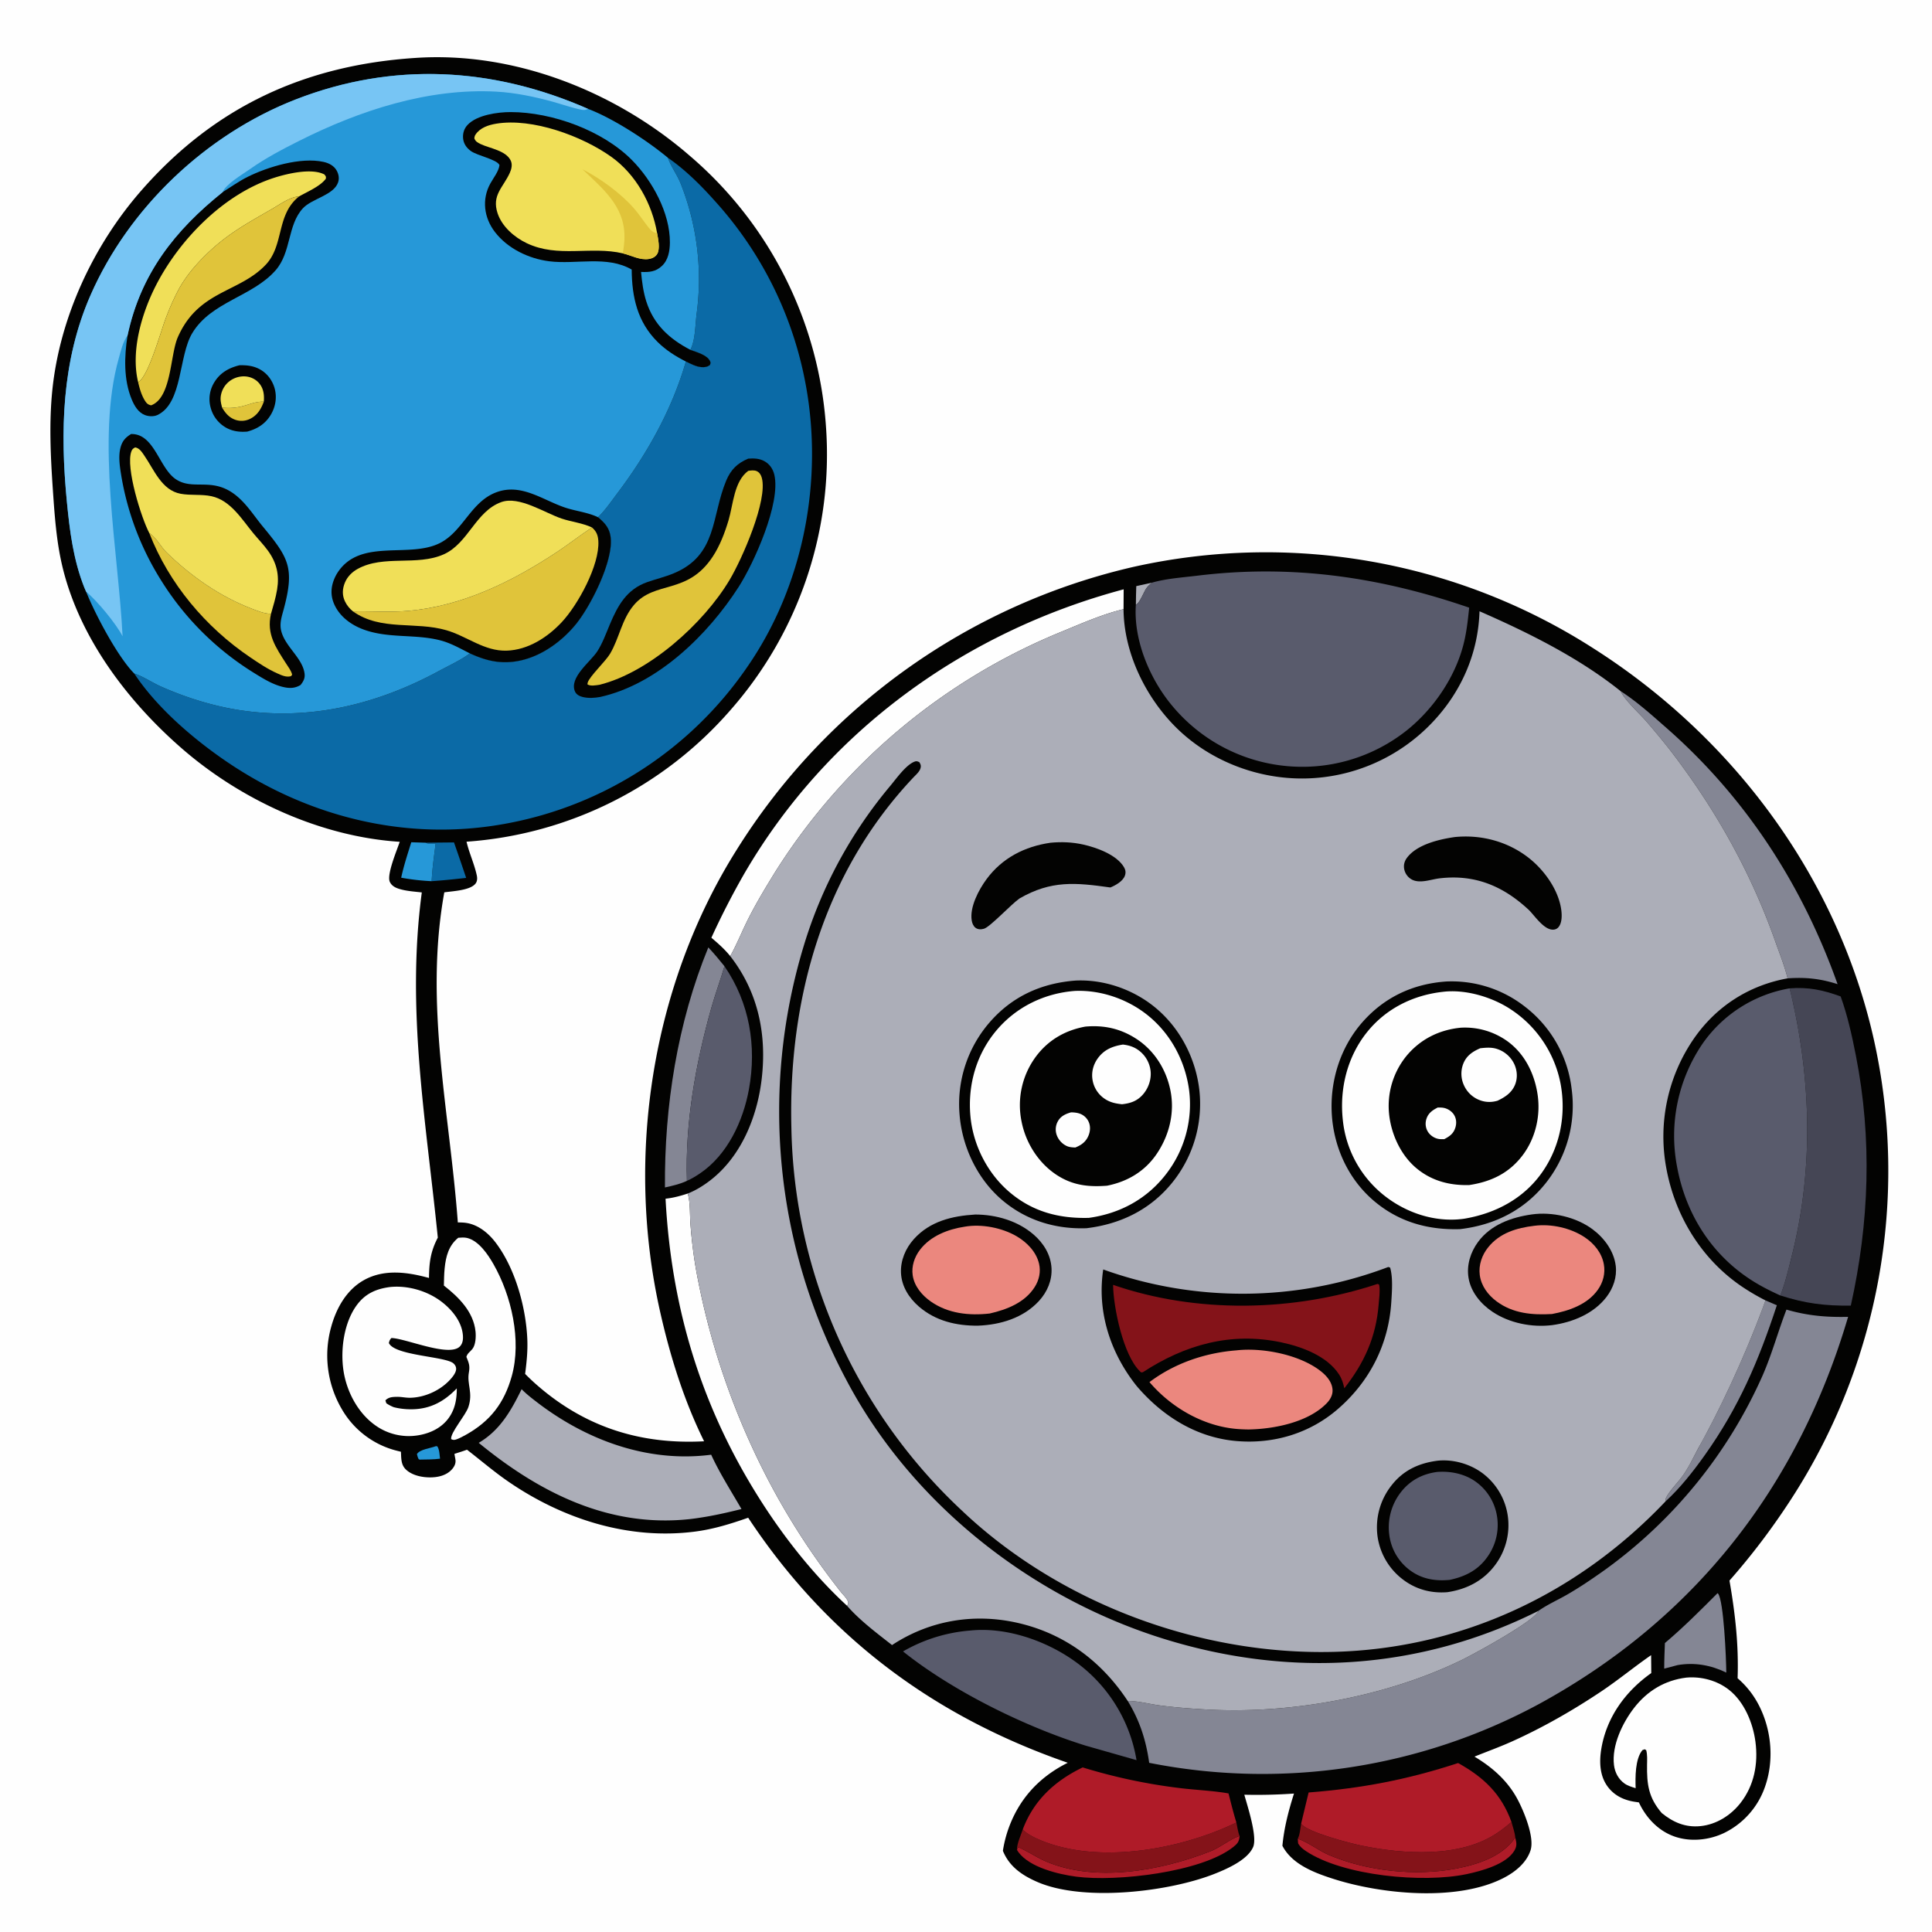 <svg version="1.1" xmlns="http://www.w3.org/2000/svg" style="display: block;" viewBox="0 0 2048 2048" width="1024" height="1024">
<path transform="translate(0,0)" fill="rgb(254,254,254)" d="M 0 0 L 2048 0 L 2048 2048 L 0 2048 L 0 0 z"/>
<path transform="translate(0,0)" fill="rgb(3,3,2)" d="M 440.155 61.421 C 544.918 54.23 652.2 96.826 730.705 164.728 A 414.644 414.644 0 0 1 875.558 452.09 A 410.139 410.139 0 0 1 774.553 752.441 A 408.727 408.727 0 0 1 494.538 892.239 C 497.378 904.378 502.897 916.052 505.434 928.016 C 506.06 930.967 505.993 934.237 504.026 936.706 C 498.267 943.939 479.704 944.625 470.974 945.916 C 449.502 1064.56 476.676 1178.5 485.313 1295.8 C 487.705 1295.84 490.117 1295.87 492.498 1296.12 C 505.777 1297.46 517.073 1306.4 524.973 1316.64 C 546.079 1343.99 557.689 1386.1 558.993 1420.23 C 559.46 1432.45 558.224 1444.32 556.658 1456.4 A 265.286 265.286 0 0 0 565.539 1464.96 C 617.324 1511.82 677.224 1531.53 746.372 1527.82 C 725.06 1484.7 710.528 1438.09 699.931 1391.26 C 662.6 1226.26 690.766 1043.56 781.376 900.081 A 674.242 674.242 0 0 1 1201.21 600.993 A 643.161 643.161 0 0 1 1688.29 686.781 C 1836.87 781.035 1947.96 929.806 1986.51 1102.61 A 639.693 639.693 0 0 1 1898.42 1589.56 C 1878.67 1619.94 1857.29 1648.28 1833.32 1675.47 C 1839.36 1710.49 1843.18 1743.4 1841.93 1779 C 1851.82 1787.58 1859.46 1797.45 1865.27 1809.21 C 1878.05 1835.12 1880.62 1866.59 1871.01 1893.94 A 85.41 85.41 0 0 1 1827.46 1943.11 C 1811.28 1950.77 1791.44 1952.72 1774.45 1946.57 C 1757.56 1940.47 1744.77 1926.7 1737.29 1910.63 L 1733.13 1910.02 C 1721.21 1908.22 1710.84 1903.28 1703.7 1893.19 C 1695.61 1881.73 1695.24 1867.04 1697.48 1853.7 C 1703.1 1820.23 1723.11 1792.82 1750.41 1773.53 L 1750.25 1754.53 C 1732.3 1766.94 1715.43 1780.91 1697.29 1793.04 C 1667.51 1812.96 1635.41 1831.34 1602.72 1846.04 C 1589.71 1851.89 1576.24 1856.74 1563.01 1862.09 C 1581.7 1873.26 1597.71 1887.25 1608.22 1906.55 C 1615.07 1919.12 1626.96 1947.48 1622.44 1961.41 C 1618.09 1974.84 1606.02 1984.47 1593.88 1990.72 C 1544.71 2015.99 1464.48 2008.05 1413.33 1991.66 C 1393.35 1985.26 1369.58 1976.32 1359.41 1956.61 C 1361.15 1937.61 1365.94 1919.37 1371.69 1901.24 A 562.16 562.16 0 0 1 1319.03 1902.48 C 1322.35 1914.59 1333.16 1947.1 1328.33 1958.04 C 1322.38 1971.49 1301.49 1980.71 1288.63 1985.89 C 1240.09 2005.45 1149.04 2016.23 1099.93 1995.09 C 1083.72 1988.11 1069.94 1978.8 1063.11 1961.95 A 127.373 127.373 0 0 1 1068.2 1940.82 C 1079.24 1907.96 1100.95 1883.98 1131.87 1868.61 C 989.598 1819.39 876.307 1734.85 793.107 1608.85 C 774.409 1615.39 756.322 1621.03 736.557 1623.57 C 666.605 1632.56 597.126 1610.39 539.523 1571.01 C 524.069 1560.45 509.831 1548.17 495.017 1536.75 C 490.671 1538.4 486.127 1539.71 481.709 1541.18 L 481.87 1542.05 C 481.955 1542.54 482.029 1543.03 482.117 1543.51 C 482.37 1544.9 482.672 1546.28 482.829 1547.69 C 483.241 1551.37 481.678 1554.54 479.313 1557.29 C 474.111 1563.33 466.162 1565.65 458.426 1566.03 C 449.09 1566.49 437.452 1564.48 430.389 1557.85 C 424.9 1552.71 425.398 1545.87 425.004 1538.91 A 256.267 256.267 0 0 1 420.784 1537.86 A 93.658 93.658 0 0 1 362.347 1493.75 A 112.393 112.393 0 0 1 351.054 1406.61 C 356.479 1386.78 367.249 1367.4 385.664 1357.05 C 407.187 1344.95 432.054 1348.43 454.73 1354.7 C 454.936 1338.31 456.383 1326.7 464.098 1311.94 C 451.673 1188.13 430.43 1070.99 447.13 946.009 C 439.407 945.11 430.998 944.625 423.523 942.377 C 419.171 941.068 415.264 939.124 413.245 934.855 C 409.637 927.224 421.019 900.716 423.716 892.348 C 340.085 886.984 255.593 848.087 192.7 793.344 C 134.787 742.935 83.708 675.37 65.912 599.603 C 59.669 573.019 57.834 545.526 55.976 518.363 C 53.619 483.897 51.951 448.527 55.419 414.088 C 63.191 336.904 98.841 260.212 149.766 202.015 C 227.589 113.079 323.224 69.081 440.155 61.421 z"/>
<path transform="translate(0,0)" fill="rgb(172,174,184)" d="M 1220.99 617.669 C 1218.94 619.512 1216.73 621.411 1215.14 623.683 C 1212.49 627.457 1207.96 639.909 1204.08 640.899 C 1204.07 634.38 1204.34 627.833 1204.49 621.314 L 1220.99 617.669 z"/>
<path transform="translate(0,0)" fill="rgb(38,152,216)" d="M 462.044 1533 L 463.539 1533.15 C 465.881 1536.43 465.914 1542.3 466.458 1546.27 C 459.385 1547.21 452.061 1547.09 444.927 1547.25 L 443.81 1546.8 C 442.854 1544.94 442.454 1543.44 441.955 1541.42 C 444.821 1536.4 456.302 1535.25 462.044 1533 z"/>
<path transform="translate(0,0)" fill="rgb(11,106,166)" d="M 451.251 893.3 L 481.249 892.998 A 2809.39 2809.39 0 0 1 494.151 930.611 C 481.967 931.964 469.819 933.258 457.586 934.085 C 458.176 920.781 460.105 907.563 461.757 894.359 C 458.503 894.378 454.08 894.955 451.251 893.3 z"/>
<path transform="translate(0,0)" fill="rgb(38,152,216)" d="M 435.972 892.831 L 451.251 893.3 C 454.08 894.955 458.503 894.378 461.757 894.359 C 460.105 907.563 458.176 920.781 457.586 934.085 A 240.943 240.943 0 0 1 425.274 930.394 C 428.013 917.649 432.104 905.267 435.972 892.831 z"/>
<path transform="translate(0,0)" fill="rgb(175,27,40)" d="M 1078.02 1960.95 L 1079.2 1958.29 C 1081.33 1958.03 1100.22 1969.32 1104.67 1971.4 C 1158.35 1996.55 1229.86 1983.35 1283.17 1962.42 C 1293.32 1958.44 1304.65 1949.23 1312.93 1946.61 C 1313.3 1946.49 1313.69 1946.43 1314.07 1946.35 C 1313.44 1952.24 1312.03 1954.15 1307.3 1957.91 C 1273.64 1984.75 1183.19 1994.94 1140.86 1989.34 C 1122.05 1986.85 1091.53 1979.63 1079.56 1963.33 C 1078.88 1962.41 1078.66 1962 1078.02 1960.95 z"/>
<path transform="translate(0,0)" fill="rgb(175,27,40)" d="M 1606.24 1947.88 C 1607.68 1953.47 1608.26 1956.88 1605.17 1961.98 C 1596.42 1976.41 1570.22 1983.36 1554.77 1986.63 C 1508.54 1996.41 1423.78 1988.57 1384.39 1962.27 C 1380.98 1960 1378.01 1957.61 1376.04 1953.98 L 1375.68 1949.17 C 1386.92 1952.83 1397.35 1961.51 1408.51 1966.28 C 1448.87 1983.51 1500.59 1989.03 1543.48 1980.81 C 1566.41 1976.42 1592.66 1968.08 1606.24 1947.88 z"/>
<path transform="translate(0,0)" fill="rgb(132,134,148)" d="M 1871.53 1378.5 L 1883.53 1383.65 C 1864.13 1442.76 1843.22 1491.79 1806.93 1542.81 C 1794.79 1559.88 1780.89 1577.56 1765.39 1591.67 C 1765.46 1589.95 1765.57 1588.72 1766.42 1587.14 C 1770.71 1579.16 1778.95 1571.29 1784.24 1563.72 C 1790.88 1554.24 1796.04 1542.76 1801.69 1532.6 C 1827.25 1486.62 1853.64 1427.97 1871.53 1378.5 z"/>
<path transform="translate(0,0)" fill="rgb(132,134,148)" d="M 1820.7 1688.8 C 1820.9 1689 1821.12 1689.17 1821.3 1689.39 C 1827.21 1696.93 1829.9 1758.71 1829.93 1773 C 1813.6 1765.05 1796.23 1761.98 1778.35 1765.07 L 1764.14 1768.83 C 1764.11 1759.78 1764.55 1750.72 1764.87 1741.68 C 1784.47 1725.15 1802.61 1706.94 1820.7 1688.8 z"/>
<path transform="translate(0,0)" fill="rgb(132,19,25)" d="M 1310.62 1931.93 C 1311.64 1936.52 1312.25 1942.06 1314.07 1946.35 C 1313.69 1946.43 1313.3 1946.49 1312.93 1946.61 C 1304.65 1949.23 1293.32 1958.44 1283.17 1962.42 C 1229.86 1983.35 1158.35 1996.55 1104.67 1971.4 C 1100.22 1969.32 1081.33 1958.03 1079.2 1958.29 L 1078.02 1960.95 C 1077.82 1954.65 1082.18 1945.34 1084.2 1939.21 C 1089.63 1945.71 1103.98 1951.33 1112.01 1954.08 C 1172.98 1974.97 1254.25 1959.17 1310.62 1931.93 z"/>
<path transform="translate(0,0)" fill="rgb(132,19,25)" d="M 1375.68 1949.17 C 1377.93 1945.23 1378.4 1937.76 1379.24 1933.14 C 1385.19 1942.18 1432 1954.11 1442.59 1956.29 C 1487.44 1965.55 1546.73 1969.68 1586.39 1943.49 C 1591.98 1939.8 1597.13 1935.69 1602.23 1931.36 C 1603.63 1936.59 1605.82 1942.53 1606.24 1947.88 C 1592.66 1968.08 1566.41 1976.42 1543.48 1980.81 C 1500.59 1989.03 1448.87 1983.51 1408.51 1966.28 C 1397.35 1961.51 1386.92 1952.83 1375.68 1949.17 z"/>
<path transform="translate(0,0)" fill="rgb(132,134,148)" d="M 750.853 1004.29 C 756.874 1010.72 762.458 1017.37 767.962 1024.24 C 763.662 1039.08 758.227 1053.53 754.039 1068.42 C 737.462 1127.38 726.133 1190.28 728.182 1251.74 C 720.758 1255.21 712.831 1257.02 704.866 1258.75 C 704.239 1172.47 718.04 1084.41 750.853 1004.29 z"/>
<path transform="translate(0,0)" fill="rgb(254,254,254)" d="M 485.781 1312.08 C 488.81 1311.83 492.313 1311.57 495.282 1312.31 C 507.487 1315.36 517.108 1329.58 523.023 1339.92 C 542.175 1373.42 553.07 1420.8 542.5 1458.71 C 534.51 1487.37 519.612 1506.57 493.846 1520.95 C 490.761 1522.65 487.309 1524.55 483.985 1525.74 C 481.727 1526.55 480.335 1526.64 478.202 1525.52 C 477.407 1518.54 493.503 1500.48 496.517 1491.51 C 501.635 1476.27 494.767 1467.38 497.037 1454.88 C 498.334 1447.74 497.044 1444.87 494.386 1438.33 C 495.519 1434.38 498.347 1433.04 500.791 1429.93 C 504.278 1425.48 504.632 1416.93 504.089 1411.54 C 501.967 1390.51 486.252 1375.03 470.532 1362.75 C 470.682 1356.67 470.737 1350.49 471.345 1344.44 C 472.61 1331.86 475.568 1320.36 485.781 1312.08 z"/>
<path transform="translate(0,0)" fill="rgb(89,91,108)" d="M 767.962 1024.24 C 794.484 1062.8 802.313 1108.92 793.892 1154.8 C 787.705 1188.5 771.107 1224.3 741.868 1243.95 C 737.634 1246.79 732.882 1249.74 728.182 1251.74 C 726.133 1190.28 737.462 1127.38 754.039 1068.42 C 758.227 1053.53 763.662 1039.08 767.962 1024.24 z"/>
<path transform="translate(0,0)" fill="rgb(254,254,254)" d="M 705.515 1270.67 C 713.699 1269.82 721.187 1267.76 728.988 1265.22 C 729.121 1265.69 729.261 1266.15 729.388 1266.62 C 731.824 1275.63 731.151 1287.56 731.879 1296.98 A 499.417 499.417 0 0 0 737.619 1344.7 A 785.612 785.612 0 0 0 816.284 1572.54 A 758.241 758.241 0 0 0 891.898 1688.19 C 894.111 1690.93 900.875 1697.17 898.782 1700.86 C 898.527 1701.31 898.076 1701.61 897.723 1701.99 C 897.478 1701.77 897.23 1701.56 896.988 1701.33 C 862.967 1669.89 832.392 1631.31 807.426 1592.35 C 743.997 1493.38 711.726 1387.93 705.515 1270.67 z"/>
<path transform="translate(0,0)" fill="rgb(132,134,148)" d="M 1717.86 732.581 C 1735.18 743.712 1750.93 757.979 1766.37 771.52 C 1850.59 845.354 1910.49 938.022 1947.91 1043.25 C 1929.79 1037.41 1913.9 1035.72 1894.93 1037.1 C 1891.68 1023.76 1886.29 1010.44 1881.7 997.477 C 1855.49 923.387 1817.61 856.312 1769.58 794.138 A 791.13 791.13 0 0 0 1744.68 764.116 C 1737.07 755.451 1722.6 742.513 1717.86 732.581 z"/>
<path transform="translate(0,0)" fill="rgb(175,27,40)" d="M 1147.69 1873.53 A 591.337 591.337 0 0 0 1249.45 1895.28 C 1266.58 1897.48 1284.15 1898.01 1301.15 1900.91 L 1302.3 1901.12 C 1304.9 1911.45 1307.48 1921.75 1310.62 1931.93 C 1254.25 1959.17 1172.98 1974.97 1112.01 1954.08 C 1103.98 1951.33 1089.63 1945.71 1084.2 1939.21 C 1095.86 1908.23 1118.31 1887.69 1147.69 1873.53 z"/>
<path transform="translate(0,0)" fill="rgb(175,27,40)" d="M 1387.18 1900.11 C 1443.64 1895.67 1491.77 1886.53 1545.66 1868.89 C 1572.93 1884.06 1591.44 1901.63 1602.23 1931.36 C 1597.13 1935.69 1591.98 1939.8 1586.39 1943.49 C 1546.73 1969.68 1487.44 1965.55 1442.59 1956.29 C 1432 1954.11 1385.19 1942.18 1379.24 1933.14 L 1387.18 1900.11 z"/>
<path transform="translate(0,0)" fill="rgb(254,254,254)" d="M 413.491 1364.3 C 432.284 1362.35 453.075 1368.43 468.032 1379.87 C 479.01 1388.27 489.16 1400.54 490.621 1414.72 C 491.075 1419.12 490.757 1423.99 487.459 1427.32 C 475.934 1438.94 430.235 1418.74 414.93 1418.36 C 413.177 1420.11 412.804 1421.27 412.213 1423.65 C 418.373 1437.21 472.616 1437.76 480.771 1445.34 C 482.6 1447.04 483.719 1449.12 483.485 1451.7 C 483.096 1455.97 478.689 1460.96 475.838 1463.86 C 465.365 1474.52 449.793 1481.36 434.893 1481.69 C 430.161 1481.79 425.492 1480.61 420.772 1480.71 C 416.033 1480.8 412.023 1480.93 408.547 1484.45 L 409.504 1487.49 C 412.046 1489.22 414.316 1490.41 417.155 1491.6 C 423.616 1493.34 430.765 1494.04 437.452 1493.88 C 456.715 1493.42 471.068 1485.39 484.217 1471.75 C 484.263 1483.01 482.461 1493.56 475.783 1502.93 C 468.237 1513.53 456.277 1519.28 443.717 1521.41 A 60.986 60.986 0 0 1 397.386 1510.57 C 379.241 1497.48 367.548 1475.18 364.162 1453.33 C 360.641 1430.61 364.611 1401.16 378.954 1382.51 C 387.889 1370.89 399.38 1366.12 413.491 1364.3 z"/>
<path transform="translate(0,0)" fill="rgb(254,254,254)" d="M 754.091 994.031 A 833.47 833.47 0 0 1 788.135 927.566 C 875.956 775.468 1022.51 669.737 1191.13 624.713 L 1191.01 645.755 C 1169.06 650.967 1146.79 660.764 1125.96 669.362 A 648.128 648.128 0 0 0 821.786 924.224 C 811.613 940.723 801.645 957.185 792.93 974.515 C 786.504 987.293 781.063 1001.12 774.078 1013.52 C 768.146 1006.16 761.288 1000.12 754.091 994.031 z"/>
<path transform="translate(0,0)" fill="rgb(89,91,108)" d="M 1028.65 1728.42 C 1066.88 1724.45 1109.61 1739.44 1140.27 1761.7 A 161.255 161.255 0 0 1 1204.76 1865.82 L 1150.75 1850.42 C 1086.56 1830.43 1009.75 1792.58 957.249 1750.58 A 168.776 168.776 0 0 1 1028.65 1728.42 z"/>
<path transform="translate(0,0)" fill="rgb(254,254,254)" d="M 1787.59 1778.33 C 1803.44 1776.93 1820.13 1781.36 1832.72 1791.22 C 1849.01 1803.98 1858.25 1826.42 1860.86 1846.48 C 1863.86 1869.54 1859.57 1892.57 1845.05 1911.16 C 1834.68 1924.43 1819.43 1934.08 1802.47 1935.77 C 1786.53 1937.36 1773.58 1931.71 1761.52 1921.9 C 1747.45 1905.54 1745.66 1891.37 1745.94 1870.79 C 1746.01 1865.57 1746.39 1860.34 1745.07 1855.25 L 1743.41 1854.31 L 1741.04 1855.19 C 1733.24 1864.55 1733.46 1884.04 1733.85 1895.56 C 1729.83 1894.29 1725.42 1893 1721.97 1890.54 C 1715.54 1885.95 1711.84 1878.78 1710.89 1871.05 C 1708.36 1850.37 1719.81 1826.47 1732.11 1810.55 C 1746.16 1792.37 1764.77 1781.15 1787.59 1778.33 z"/>
<path transform="translate(0,0)" fill="rgb(172,174,184)" d="M 552.933 1472.6 C 557.757 1477.55 563.263 1481.84 568.733 1486.05 C 621.636 1526.77 686.858 1550.75 753.87 1542.06 C 762.975 1561.89 775.089 1580.75 785.998 1599.64 C 771.363 1603.29 756.826 1606.62 741.902 1608.85 A 222.199 222.199 0 0 1 730.007 1610.44 C 644.902 1619.27 571.418 1581.97 507.471 1529.47 C 530 1516.21 541.812 1495.35 552.933 1472.6 z"/>
<path transform="translate(0,0)" fill="rgb(69,70,85)" d="M 1897.09 1047.69 C 1917.13 1046.19 1932.36 1049.4 1951.18 1056.28 C 1958.48 1076.58 1963.15 1097.73 1967.3 1118.87 C 1984.69 1207.44 1981.51 1296.15 1961.93 1384.04 C 1934.09 1384.28 1913.9 1381.79 1887.25 1373.26 C 1892.7 1359.36 1896.18 1344.06 1899.79 1329.59 C 1922.96 1236.77 1919.74 1140.23 1897.09 1047.69 z"/>
<path transform="translate(0,0)" fill="rgb(89,91,108)" d="M 1887.25 1373.26 C 1875.21 1367.85 1863.55 1361.83 1852.63 1354.39 C 1812.04 1326.73 1786.53 1284.68 1777.72 1236.54 A 173.383 173.383 0 0 1 1804.81 1106.3 A 141.819 141.819 0 0 1 1897.09 1047.69 C 1919.74 1140.23 1922.96 1236.77 1899.79 1329.59 C 1896.18 1344.06 1892.7 1359.36 1887.25 1373.26 z"/>
<path transform="translate(0,0)" fill="rgb(89,91,108)" d="M 1220.99 617.669 C 1236.37 613.26 1253.69 612.127 1269.6 610.195 C 1369.77 598.035 1462.57 611.544 1557.39 644.149 C 1555.99 657.606 1554.57 670.964 1551.1 684.085 C 1541.95 718.679 1519.47 751.446 1491.72 773.836 A 178.104 178.104 0 0 1 1360.44 811.712 A 179.012 179.012 0 0 1 1240.24 745.277 C 1217.84 717.277 1201.41 677.289 1204.08 640.899 C 1207.96 639.909 1212.49 627.457 1215.14 623.683 C 1216.73 621.411 1218.94 619.512 1220.99 617.669 z"/>
<path transform="translate(0,0)" fill="rgb(132,134,148)" d="M 1893.72 1388.23 C 1915.87 1394.7 1936.07 1396.46 1959.07 1395.92 C 1906.1 1575.64 1796.58 1716.26 1631.31 1806.38 A 616.748 616.748 0 0 1 1218.18 1868.66 C 1214.86 1844.64 1208.11 1823.81 1195.41 1803.05 C 1206.4 1803.05 1218.18 1806.32 1229.14 1807.77 C 1246.25 1810.05 1263.67 1811.31 1280.9 1812.23 C 1368.89 1816.93 1470.5 1798.32 1549.9 1759.44 C 1563.46 1752.8 1627.3 1718.01 1630.87 1707.55 L 1632.38 1706.51 C 1641.25 1700.52 1651.49 1695.93 1660.81 1690.59 C 1674.59 1682.69 1687.84 1673.64 1700.8 1664.46 A 507.777 507.777 0 0 0 1868.57 1457.76 C 1878.49 1434.93 1884.83 1411.31 1893.72 1388.23 z"/>
<path transform="translate(0,0)" fill="rgb(11,106,166)" d="M 707.999 167.243 C 726.411 179.912 743.112 196.557 757.942 213.213 A 395.804 395.804 0 0 1 854.114 407.816 C 872.963 509.628 851.678 620.584 792.683 706.2 A 396.899 396.899 0 0 1 535.099 873.3 C 429.97 892.489 324.174 865.609 236.824 805.005 C 202.462 781.164 165.572 749.12 142.33 713.995 C 151.618 716.896 161.261 723.566 170.372 727.62 C 197.362 739.629 226.512 748.7 255.74 753.027 C 329.749 763.984 400.535 746.371 465.415 711.206 C 476.111 705.409 488.339 699.865 498.067 692.609 C 512.329 699.093 525.402 703.002 541.267 701.742 C 568.066 699.612 592.429 683.108 609.407 663.023 C 625.477 644.012 650.138 595.432 647.373 570.004 C 646.284 559.992 641.353 554.43 633.901 548.264 C 641.464 540.998 647.983 531.414 654.301 523.041 C 686.023 481.005 712.433 434.034 727.056 383.202 C 732.056 385.584 737.848 388.75 743.415 389.156 C 746.926 389.412 749.83 389.101 752.625 386.833 C 753.029 385.358 753.517 384.751 752.891 383.237 C 749.974 376.179 738.33 373.344 731.843 370.851 C 732.123 370.247 732.421 369.65 732.683 369.038 C 737.113 358.715 737.022 344.004 738.429 332.823 A 274.82 274.82 0 0 0 721.332 194.085 C 717.814 185.42 712.078 177.689 708.686 169.044 L 707.999 167.243 z"/>
<path transform="translate(0,0)" fill="rgb(3,3,2)" d="M 793.13 486.184 C 799.078 485.736 804.907 485.911 810.267 488.858 C 815.848 491.926 819.359 497.096 820.816 503.233 C 827.955 533.317 799.064 597.135 783.009 622.152 C 750.283 673.143 696.767 725.389 636.231 738.807 C 630.214 739.891 624.051 740.297 618.035 738.93 C 614.727 738.178 611.112 736.494 609.613 733.239 C 602.741 718.314 626.192 701.346 633.196 690.411 C 638.854 681.576 642.513 671.267 646.578 661.622 C 654.951 641.754 664.373 624.722 685.973 617.107 C 695.25 613.836 704.914 611.584 714.015 607.815 C 760.7 588.48 753.904 547.434 769.824 509.433 C 774.694 497.809 781.686 490.973 793.13 486.184 z"/>
<path transform="translate(0,0)" fill="rgb(224,196,58)" d="M 793.178 499.12 C 796.113 498.683 799.514 498.163 802.296 499.488 C 805.179 500.861 806.706 503.501 807.527 506.451 C 814.133 530.182 786.612 592.568 773.448 614.653 C 745.747 661.125 687.877 712.867 635.53 725.894 C 631.838 726.414 625.918 727.603 622.703 725.465 C 622.803 724.818 622.816 724.151 623.001 723.522 C 624.901 717.061 641.943 701.004 646.664 693.06 C 656.539 676.44 659.029 656.51 672.044 641.258 C 694.449 615.001 728.58 630.952 755.552 590.012 C 763.093 578.566 768.359 564.679 772.259 551.599 C 777.306 534.674 778.025 510.248 793.178 499.12 z"/>
<path transform="translate(0,0)" fill="rgb(38,152,216)" d="M 91.339 627.269 C 90.587 625.738 89.956 624.219 89.328 622.634 C 77.802 593.512 73.951 563.123 70.939 532.2 C 63.683 457.693 65.373 382.738 95.885 313.113 C 136.733 219.898 218.557 142.46 313.232 105.514 C 416.545 65.197 522.455 71.106 623.304 115.396 C 649.725 125.329 686.231 149.092 707.999 167.243 L 708.686 169.044 C 712.078 177.689 717.814 185.42 721.332 194.085 A 274.82 274.82 0 0 1 738.429 332.823 C 737.022 344.004 737.113 358.715 732.683 369.038 C 732.421 369.65 732.123 370.247 731.843 370.851 C 738.33 373.344 749.974 376.179 752.891 383.237 C 753.517 384.751 753.029 385.358 752.625 386.833 C 749.83 389.101 746.926 389.412 743.415 389.156 C 737.848 388.75 732.056 385.584 727.056 383.202 C 712.433 434.034 686.023 481.005 654.301 523.041 C 647.983 531.414 641.464 540.998 633.901 548.264 C 641.353 554.43 646.284 559.992 647.373 570.004 C 650.138 595.432 625.477 644.012 609.407 663.023 C 592.429 683.108 568.066 699.612 541.267 701.742 C 525.402 703.002 512.329 699.093 498.067 692.609 C 488.339 699.865 476.111 705.409 465.415 711.206 C 400.535 746.371 329.749 763.984 255.74 753.027 C 226.512 748.7 197.362 739.629 170.372 727.62 C 161.261 723.566 151.618 716.896 142.33 713.995 C 124.737 696.288 100.863 651.14 91.339 627.269 z"/>
<path transform="translate(0,0)" fill="rgb(3,3,2)" d="M 253.869 387.18 C 261.737 387.004 268.942 387.77 275.937 391.767 C 283.578 396.133 289.024 403.66 291.242 412.129 C 293.667 421.387 292.055 431.133 287.244 439.358 C 281.474 449.223 272.907 454.568 262.125 457.503 C 254.695 458.127 247.571 457.38 240.846 453.994 A 34.329 34.329 0 0 1 223.459 432.704 A 33.811 33.811 0 0 1 226.936 405.65 C 233.092 395.254 242.5 389.973 253.869 387.18 z"/>
<path transform="translate(0,0)" fill="rgb(224,196,58)" d="M 235.436 432.1 C 257.968 434.263 265.078 425.385 279.657 425.785 C 276.731 433.631 272.834 440.233 265.014 444.021 A 20.107 20.107 0 0 1 249.17 444.89 C 242.742 442.534 238.846 437.803 235.436 432.1 z"/>
<path transform="translate(0,0)" fill="rgb(240,223,88)" d="M 235.436 432.1 C 234.665 429.017 233.803 425.864 233.839 422.663 C 233.908 416.544 236.66 410.277 241.047 406.025 A 25.034 25.034 0 0 1 259.329 398.968 C 265.255 399.193 270.983 401.791 274.792 406.376 C 279.513 412.057 280.201 418.685 279.657 425.785 C 265.078 425.385 257.968 434.263 235.436 432.1 z"/>
<path transform="translate(0,0)" fill="rgb(3,3,2)" d="M 236.022 203.663 C 244.65 198.278 253.242 192.111 262.339 187.567 C 283.8 176.848 318.826 166.247 342.988 171.629 C 348.603 172.88 353.979 175.589 356.877 180.78 C 359.04 184.657 359.851 189.129 358.371 193.385 C 353.618 207.047 330.618 210.446 321.04 220.845 C 304.593 238.699 308.911 267.276 292.245 286.415 C 267.74 314.558 223.906 319.662 203.766 353.2 C 189.13 377.571 193.796 427.077 166.965 439.896 C 163.086 441.749 157.702 441.516 153.745 440.022 C 146.544 437.303 142.412 430.123 139.614 423.37 C 130.901 402.341 131.745 377.847 135.165 355.772 C 149.045 290.282 185.196 244.389 236.022 203.663 z"/>
<path transform="translate(0,0)" fill="rgb(240,223,88)" d="M 146.455 405.182 C 138.365 372.051 150.328 331.73 165.427 302.305 C 190.491 253.461 237.738 205.279 290.941 188.359 C 304.82 183.945 330.45 177.913 343.887 184.943 C 345.433 187.002 345.674 186.912 345.416 189.432 C 339.36 197.672 325.547 203.31 316.789 208.374 C 308.175 208.363 296.238 216.919 288.93 221.148 C 260.85 237.399 239.77 248.502 216.136 272.186 C 205.184 283.162 195.406 295.191 188.216 308.976 A 264.512 264.512 0 0 0 175.447 338.135 C 170.324 351.696 157.214 399.34 146.455 405.182 z"/>
<path transform="translate(0,0)" fill="rgb(224,196,58)" d="M 146.455 405.182 C 157.214 399.34 170.324 351.696 175.447 338.135 A 264.512 264.512 0 0 1 188.216 308.976 C 195.406 295.191 205.184 283.162 216.136 272.186 C 239.77 248.502 260.85 237.399 288.93 221.148 C 296.238 216.919 308.175 208.363 316.789 208.374 A 126.575 126.575 0 0 0 314.909 210.022 C 293.025 229.608 300.836 260.408 281.66 280.668 C 254.062 309.824 212.381 307.786 190.095 353.978 A 83.481 83.481 0 0 0 188.264 358.002 C 180.242 377.195 181.799 421.655 160.192 429.667 C 157.197 429.017 155.795 427.977 154.078 425.4 C 150.164 419.523 147.994 412.012 146.455 405.182 z"/>
<path transform="translate(0,0)" fill="rgb(3,3,2)" d="M 138.959 460.091 C 163.821 459.556 168.588 496.38 186.641 508.159 C 204.503 519.814 223.418 506.402 246.867 522.682 C 260.124 531.886 268.555 545.986 278.67 558.227 C 306.102 591.426 312.432 601.972 300.822 645.542 C 298.844 652.964 296.26 660.15 297.912 667.931 C 301.563 685.12 320.573 697.031 322.836 713.929 C 323.511 718.971 321.638 722.201 318.666 726.076 C 312.387 729.913 306.369 729.805 299.304 728.028 C 288.394 725.286 278.364 718.972 268.9 713.094 A 304.391 304.391 0 0 1 170.691 615.062 A 301.576 301.576 0 0 1 128.624 504.676 C 127.092 495.081 125.22 484.038 127.758 474.466 C 129.608 467.491 132.921 463.794 138.959 460.091 z"/>
<path transform="translate(0,0)" fill="rgb(224,196,58)" d="M 158.316 565.2 C 165.617 569.716 170.457 579.689 176.731 585.775 C 202.458 610.73 232.739 632.067 266.285 645.008 C 272.863 647.546 280.142 650.554 287.263 650.686 C 282.289 672.286 292.358 686.299 303.295 703.414 C 305.662 707.117 308.662 710.872 309.683 715.181 L 308.534 716.758 C 303.361 718.291 298.239 715.725 293.551 713.633 C 283.481 709.14 274.273 702.89 265.157 696.733 C 218.055 664.918 178.947 618.516 158.316 565.2 z"/>
<path transform="translate(0,0)" fill="rgb(240,223,88)" d="M 158.316 565.2 C 149.819 549.186 132.957 495.461 139.257 478.507 C 140.152 476.1 141.112 475.358 143.333 474.259 C 147.83 475.068 150.269 479.017 152.763 482.61 C 163.333 497.837 171.256 519.675 191.471 523.414 C 202.214 525.401 213.488 523.69 224.235 526.022 C 244.39 530.395 256.289 550.391 268.48 565.191 C 273.626 571.439 279.408 577.33 284.142 583.892 C 293.317 596.609 296.299 609.47 293.745 624.947 C 292.313 633.627 289.711 642.244 287.263 650.686 C 280.142 650.554 272.863 647.546 266.285 645.008 C 232.739 632.067 202.458 610.73 176.731 585.775 C 170.457 579.689 165.617 569.716 158.316 565.2 z"/>
<path transform="translate(0,0)" fill="rgb(3,3,2)" d="M 669.618 285.738 C 643.391 270.557 610.865 280.582 582.217 276.962 C 560.471 274.214 538.133 263.525 524.591 245.874 C 513.018 230.791 510.49 211.344 519.807 194.468 C 523.065 188.566 528.589 181.765 529.487 175.055 C 526.906 168.925 505.811 165.093 498.87 159.92 C 494.389 156.58 491.352 152.161 490.877 146.499 C 490.436 141.23 492.039 136.212 495.691 132.342 C 505.615 121.829 527.524 118.796 541.35 118.814 C 585.207 118.872 638.84 138.266 669.961 169.75 C 691.441 191.481 710.345 225.853 710.104 257.103 C 710.036 265.985 708.439 275.585 701.655 281.931 C 694.989 288.167 688.112 288.638 679.546 288.261 C 680.566 298.955 681.855 309.398 685.147 319.666 C 692.977 344.086 709.533 359.228 731.843 370.851 C 738.33 373.344 749.974 376.179 752.891 383.237 C 753.517 384.751 753.029 385.358 752.625 386.833 C 749.83 389.101 746.926 389.412 743.415 389.156 C 737.848 388.75 732.056 385.584 727.056 383.202 C 716.148 377.704 705.88 371.179 697.16 362.564 C 675.67 341.329 669.845 314.997 669.618 285.738 z"/>
<path transform="translate(0,0)" fill="rgb(240,223,88)" d="M 660.219 268.58 C 626.165 260.607 591.494 273.628 558.348 257.791 C 545.221 251.519 532.193 240.242 527.481 226.141 C 521.046 206.881 533.361 198.783 540.393 183.274 C 542.195 179.299 543.376 174.457 541.419 170.293 C 536.325 159.452 519.248 157.383 509.37 152.677 C 506.326 151.226 503.957 149.885 502.801 146.574 C 502.965 145.084 503.221 143.947 504.068 142.679 C 508.941 135.382 517.738 132.485 525.992 131.115 C 564.329 124.751 617.067 144.191 648.005 166.233 C 674.072 184.804 691.275 215.946 696.577 247.188 C 697.618 253.218 699.938 263.601 696.686 269.141 C 694.832 272.299 691.391 273.957 687.894 274.504 C 678.176 276.026 669.363 270.706 660.219 268.58 z"/>
<path transform="translate(0,0)" fill="rgb(224,196,58)" d="M 617.462 179.421 C 636.675 189.314 657.718 204.592 671.974 220.805 C 677.465 227.049 681.912 234.084 687.07 240.583 C 689.708 243.908 692.163 246.701 696.577 247.188 C 697.618 253.218 699.938 263.601 696.686 269.141 C 694.832 272.299 691.391 273.957 687.894 274.504 C 678.176 276.026 669.363 270.706 660.219 268.58 C 661.203 262.556 662.04 256.262 661.976 250.147 C 661.637 217.918 638.732 199.917 617.462 179.421 z"/>
<path transform="translate(0,0)" fill="rgb(3,3,2)" d="M 498.067 692.609 C 488.022 687.555 478.108 681.818 467.17 678.922 C 440.155 671.77 411.397 677.209 384.577 667.006 C 371.617 662.076 359.587 653.058 354.058 639.987 C 350.209 630.886 350.729 621.925 354.658 612.937 A 41.942 41.942 0 0 1 358.044 606.686 C 382.445 569.806 434.714 592.715 467.38 575.093 C 491.191 562.247 499.424 531.795 526.126 521.848 C 552.365 512.075 574.585 529.618 598.198 537.772 C 609.929 541.824 622.63 542.917 633.901 548.264 C 641.353 554.43 646.284 559.992 647.373 570.004 C 650.138 595.432 625.477 644.012 609.407 663.023 C 592.429 683.108 568.066 699.612 541.267 701.742 C 525.402 703.002 512.329 699.093 498.067 692.609 z"/>
<path transform="translate(0,0)" fill="rgb(224,196,58)" d="M 627.519 559.15 C 632.188 563.142 633.906 567.313 634.269 573.461 C 635.775 598.947 612.646 641.192 595.446 659.554 C 580.388 675.629 559.805 688.963 537.187 689.718 C 513.463 690.51 495.201 674.533 473.288 668.113 C 440.308 658.45 403.785 669.131 374.195 648.12 C 393.808 647.671 413.359 649.262 432.956 647.522 C 490.31 642.428 542.853 616.567 590.315 585.216 C 602.959 576.865 614.844 567.448 627.519 559.15 z"/>
<path transform="translate(0,0)" fill="rgb(240,223,88)" d="M 374.195 648.12 C 370.654 645.353 367.549 641.466 365.637 637.404 C 362.564 630.877 362.88 624.229 365.6 617.631 C 368.21 611.301 373.155 606.369 379.095 603.082 C 406.645 587.84 441.908 600.325 470.369 587.624 C 496.371 576.021 504.152 542.06 531.34 532.256 C 550.397 525.383 577.472 543.773 595.531 549.774 C 605.939 553.232 617.641 554.436 627.519 559.15 C 614.844 567.448 602.959 576.865 590.315 585.216 C 542.853 616.567 490.31 642.428 432.956 647.522 C 413.359 649.262 393.808 647.671 374.195 648.12 z"/>
<path transform="translate(0,0)" fill="rgb(119,197,244)" d="M 91.339 627.269 C 90.587 625.738 89.956 624.219 89.328 622.634 C 77.802 593.512 73.951 563.123 70.939 532.2 C 63.683 457.693 65.373 382.738 95.885 313.113 C 136.733 219.898 218.557 142.46 313.232 105.514 C 416.545 65.197 522.455 71.106 623.304 115.396 C 620.755 116.669 619.194 116.869 616.375 116.314 C 606.311 114.329 596.1 110.653 586.169 107.897 C 567.018 102.582 546.13 98.237 526.24 97.147 C 454.032 93.19 381.21 117.096 317.419 149.17 C 299.124 158.368 281.409 167.64 264.645 179.474 C 257.136 184.774 239.17 195.326 236.022 203.663 C 185.196 244.389 149.045 290.282 135.165 355.772 C 130.352 361.794 128.01 372.422 125.89 379.897 C 101.618 465.479 125.499 585.116 129.947 674.484 C 123.177 661.332 102.957 636.745 91.339 627.269 z"/>
<path transform="translate(0,0)" fill="rgb(172,174,184)" d="M 1191.01 645.755 C 1191.28 692.135 1214.61 739.682 1247.4 771.848 C 1283.07 806.833 1333.43 826.05 1383.21 825.216 A 190.538 190.538 0 0 0 1518.04 766.099 C 1548.88 733.823 1567 692.68 1568.35 647.963 C 1619.87 670.489 1673.77 697.232 1717.86 732.581 C 1722.6 742.513 1737.07 755.451 1744.68 764.116 A 791.13 791.13 0 0 1 1769.58 794.138 C 1817.61 856.312 1855.49 923.387 1881.7 997.477 C 1886.29 1010.44 1891.68 1023.76 1894.93 1037.1 C 1854.15 1044.46 1819.53 1066.57 1795.8 1100.66 A 182.872 182.872 0 0 0 1766.36 1238.35 C 1775.61 1288.83 1803.56 1334.56 1846.13 1363.57 A 234.861 234.861 0 0 0 1871.53 1378.5 C 1853.64 1427.97 1827.25 1486.62 1801.69 1532.6 C 1796.04 1542.76 1790.88 1554.24 1784.24 1563.72 C 1778.95 1571.29 1770.71 1579.16 1766.42 1587.14 C 1765.57 1588.72 1765.46 1589.95 1765.39 1591.67 C 1672.56 1689.46 1549.69 1747.46 1414.23 1751.04 C 1271.76 1754.81 1122.92 1699.42 1019.25 1600.91 A 568.662 568.662 0 0 1 838.91 1195.99 C 835.437 1059.08 872.853 924.984 968.427 823.932 C 971.394 820.795 975.892 817.154 976.085 812.481 C 976.161 810.64 975.401 809.418 974.515 807.903 C 972.11 806.817 971.159 806.59 968.662 807.704 C 959.834 811.641 950.279 825.16 944.042 832.678 A 479.329 479.329 0 0 0 852.04 1002.53 A 604.342 604.342 0 0 0 896.964 1462.44 C 965.926 1593.62 1093.2 1693.68 1234.1 1737.36 C 1367.82 1778.82 1505.42 1770.45 1630.87 1707.55 C 1627.3 1718.01 1563.46 1752.8 1549.9 1759.44 C 1470.5 1798.32 1368.89 1816.93 1280.9 1812.23 C 1263.67 1811.31 1246.25 1810.05 1229.14 1807.77 C 1218.18 1806.32 1206.4 1803.05 1195.41 1803.05 C 1166.99 1759.89 1126.33 1730.21 1075.31 1719.57 C 1030.02 1710.13 984.242 1718.39 945.599 1743.85 C 929.206 1730.94 911.47 1717.8 897.723 1701.99 C 898.076 1701.61 898.527 1701.31 898.782 1700.86 C 900.875 1697.17 894.111 1690.93 891.898 1688.19 A 758.241 758.241 0 0 1 816.284 1572.54 A 785.612 785.612 0 0 1 737.619 1344.7 A 499.417 499.417 0 0 1 731.879 1296.98 C 731.151 1287.56 731.824 1275.63 729.388 1266.62 C 729.261 1266.15 729.121 1265.69 728.988 1265.22 C 737.484 1261.91 745.528 1256.9 752.741 1251.36 C 785.446 1226.22 802.485 1184.52 807.325 1144.54 C 813.091 1096.91 803.826 1051.69 774.078 1013.52 C 781.063 1001.12 786.504 987.293 792.93 974.515 C 801.645 957.185 811.613 940.723 821.786 924.224 A 648.128 648.128 0 0 1 1125.96 669.362 C 1146.79 660.764 1169.06 650.967 1191.01 645.755 z"/>
<path transform="translate(0,0)" fill="rgb(3,3,2)" d="M 1113.59 893.335 C 1125.32 892.25 1136.67 892.664 1148.21 895.246 C 1162.36 898.414 1183.71 906.008 1191.48 919.271 C 1193.15 922.115 1193.59 924.927 1192.49 928.11 C 1190.37 934.213 1182.53 938.5 1177.05 940.759 C 1140.05 935.549 1114.35 933.017 1080.74 952.386 C 1071.6 958.789 1049.52 982.71 1042.97 984.523 C 1039.93 985.366 1036.61 985.458 1033.99 983.4 C 1031.7 981.599 1030.57 978.687 1030.1 975.898 C 1027.69 961.654 1037.47 943.233 1045.72 932.031 C 1062.36 909.43 1086.23 897.294 1113.59 893.335 z"/>
<path transform="translate(0,0)" fill="rgb(3,3,2)" d="M 1541.82 887.358 C 1542.03 887.33 1542.24 887.295 1542.45 887.274 C 1570.2 884.578 1597.99 891.951 1620.09 909.06 C 1637.06 922.198 1652.72 943.974 1655.16 965.766 C 1655.75 971.116 1655.7 979.04 1651.69 983.223 C 1650.09 984.884 1648.02 985.55 1645.76 985.474 C 1636.44 985.161 1627.18 971.272 1621.04 964.965 C 1593.77 939.374 1563.7 926.582 1525.91 931.086 C 1516.65 932.189 1504.61 937.181 1495.96 931.99 A 16.169 16.169 0 0 1 1488.58 921.606 C 1487.67 917.283 1488.63 913.201 1491.2 909.638 C 1501.57 895.296 1525.27 889.752 1541.82 887.358 z"/>
<path transform="translate(0,0)" fill="rgb(3,3,2)" d="M 1623.68 1287.36 C 1645.27 1284.26 1670.73 1290.08 1688.25 1303.14 C 1700.61 1312.35 1710.85 1326.21 1712.75 1341.82 C 1714.2 1353.74 1710.13 1365.44 1702.92 1374.87 C 1689.36 1392.58 1667 1401.72 1645.48 1404.67 C 1624.03 1407.35 1600.09 1402.65 1582.05 1390.53 C 1569.71 1382.24 1559.29 1369.78 1556.74 1354.77 C 1554.44 1341.2 1558.77 1327.36 1566.85 1316.44 C 1580.29 1298.26 1602.09 1290.41 1623.68 1287.36 z"/>
<path transform="translate(0,0)" fill="rgb(235,135,126)" d="M 1626.54 1299.37 C 1644.26 1297.08 1664.95 1301.61 1679.83 1311.54 C 1689.89 1318.25 1697.96 1328.05 1700.14 1340.19 C 1701.86 1349.8 1699.39 1359.28 1693.79 1367.2 C 1682.68 1382.9 1663.17 1389.57 1645.11 1392.92 C 1624.28 1394.12 1603.9 1392.39 1586.56 1379.58 C 1577.33 1372.76 1570.1 1363.11 1568.6 1351.51 C 1567.24 1340.97 1570.94 1330.39 1577.51 1322.21 C 1589.81 1306.9 1607.84 1301.58 1626.54 1299.37 z"/>
<path transform="translate(0,0)" fill="rgb(3,3,2)" d="M 1033.81 1287.45 C 1055.86 1287.49 1078.69 1294.05 1095.61 1308.63 C 1106.16 1317.72 1113.8 1329.95 1114.64 1344.12 C 1115.42 1357.29 1110.1 1369.6 1101.25 1379.19 C 1084.67 1397.15 1060.46 1404.37 1036.69 1405.26 C 1013.84 1405.47 991.734 1400.29 974.081 1385.02 C 963.579 1375.94 955.713 1363.54 955.085 1349.36 C 954.499 1336.14 959.885 1323.39 968.621 1313.62 C 985.623 1294.61 1009.33 1288.91 1033.81 1287.45 z"/>
<path transform="translate(0,0)" fill="rgb(235,135,126)" d="M 1022.73 1300.32 C 1040.46 1297.21 1062.35 1301.46 1077.82 1310.58 C 1088.64 1316.96 1098.41 1326.93 1101.41 1339.44 C 1103.47 1348.08 1101.55 1356.85 1096.83 1364.3 C 1086.36 1380.84 1067.32 1388.24 1049.12 1392.37 C 1027.39 1394.81 1005.11 1392.52 986.741 1379.69 C 977.355 1373.14 969.177 1363.46 967.485 1351.82 C 966.091 1342.24 969.376 1332.5 975.164 1324.89 C 986.4 1310.12 1004.95 1302.99 1022.73 1300.32 z"/>
<path transform="translate(0,0)" fill="rgb(3,3,2)" d="M 1524.33 1548.36 C 1540.5 1546.82 1557.75 1551.68 1570.89 1561.18 A 68.863 68.863 0 0 1 1598.28 1606.6 A 70.338 70.338 0 0 1 1585.11 1658.7 C 1572.58 1675.67 1554.77 1684.72 1534.23 1687.79 C 1517.13 1689.12 1501.18 1684.91 1487.41 1674.53 A 69.421 69.421 0 0 1 1460.18 1628.13 A 71.811 71.811 0 0 1 1475.22 1574.39 C 1487.74 1558.35 1504.49 1550.79 1524.33 1548.36 z"/>
<path transform="translate(0,0)" fill="rgb(89,91,108)" d="M 1523.49 1560.31 C 1536.53 1559.34 1550.06 1561.79 1561.3 1568.65 A 55.493 55.493 0 0 1 1586.27 1603.99 A 58.019 58.019 0 0 1 1578.14 1648.27 C 1568.16 1663.67 1554.28 1670.98 1536.81 1674.73 C 1522.02 1676.18 1508.06 1674.06 1495.67 1665.3 A 55.31 55.31 0 0 1 1472.86 1628.22 A 60.633 60.633 0 0 1 1484.42 1582.53 C 1494.28 1569.47 1507.49 1562.45 1523.49 1560.31 z"/>
<path transform="translate(0,0)" fill="rgb(3,3,2)" d="M 1471.68 1343.05 L 1473.58 1343.71 C 1476.71 1354.28 1475.52 1369.44 1474.81 1380.52 C 1471.96 1425.07 1451.97 1464.37 1418.26 1493.58 C 1388.5 1519.36 1350.63 1530.75 1311.5 1527.63 C 1268.72 1524.21 1232.35 1501.4 1204.97 1469.31 A 190.862 190.862 0 0 1 1200.48 1463.47 C 1175.36 1429.27 1163.08 1387.89 1169.47 1345.68 A 436.05 436.05 0 0 0 1471.68 1343.05 z"/>
<path transform="translate(0,0)" fill="rgb(235,135,126)" d="M 1310.72 1431.43 C 1338.6 1428.23 1378.97 1436.14 1401.09 1454.33 C 1406.87 1459.08 1412.16 1465.57 1412.55 1473.36 C 1412.83 1478.86 1410 1483.77 1406.27 1487.59 C 1386.59 1507.8 1350.4 1514.86 1323.46 1515.3 A 180.928 180.928 0 0 1 1311.35 1514.77 C 1275.69 1511.87 1241.45 1492.06 1218.5 1465.08 C 1245.19 1445 1277.68 1433.99 1310.72 1431.43 z"/>
<path transform="translate(0,0)" fill="rgb(132,19,25)" d="M 1460.28 1360.99 L 1461.86 1361.64 C 1461.99 1362.22 1462.19 1363.1 1462.26 1363.73 C 1462.92 1369.75 1461.91 1376.86 1461.42 1382.92 C 1458.62 1417.42 1446.19 1444.73 1425.04 1471.63 C 1423.86 1466.26 1422.42 1461.5 1419.38 1456.85 C 1406.6 1437.31 1379.91 1427.52 1358.07 1422.92 C 1304.8 1411.69 1256.17 1425.44 1211.43 1454.65 L 1209.61 1454.79 C 1209.19 1454.4 1208.76 1454.03 1208.35 1453.63 C 1190.68 1436.55 1180.27 1386.12 1179.9 1362 C 1268.81 1392.63 1371.26 1390.54 1460.28 1360.99 z"/>
<path transform="translate(0,0)" fill="rgb(3,3,2)" d="M 1140.53 1039.42 C 1169.88 1038.16 1199.9 1048.41 1222.82 1066.59 C 1250.13 1088.26 1267.4 1121.08 1271.37 1155.58 A 132.853 132.853 0 0 1 1243.35 1252.72 C 1220.17 1281.91 1188.32 1297.57 1151.77 1301.96 C 1119 1303.15 1087.98 1293.75 1062.7 1272.44 C 1036.29 1250.17 1020.01 1216.15 1017.22 1181.91 A 131.993 131.993 0 0 1 1048.84 1083.98 C 1072.88 1056.11 1104.16 1042.07 1140.53 1039.42 z"/>
<path transform="translate(0,0)" fill="rgb(254,254,254)" d="M 1139.56 1050.41 C 1165.58 1049.34 1192.38 1058.11 1213.21 1073.59 C 1239.33 1093.01 1255.87 1122.66 1260.39 1154.77 A 120.759 120.759 0 0 1 1236.66 1243.85 C 1216.21 1270.79 1187.44 1286.39 1154.25 1290.99 C 1123.12 1291.82 1095.45 1284.78 1071.11 1264.53 C 1046.96 1244.45 1031.39 1213.94 1028.65 1182.68 C 1025.76 1149.6 1035.18 1116.88 1056.89 1091.55 C 1077.93 1066.99 1107.53 1052.82 1139.56 1050.41 z"/>
<path transform="translate(0,0)" fill="rgb(3,3,2)" d="M 1150.53 1088.24 C 1170.21 1086.5 1187.72 1090.3 1204.47 1101.15 C 1223.53 1113.48 1236.11 1133.43 1240.63 1155.54 C 1245.43 1179 1239.72 1202.83 1226.52 1222.64 C 1214.01 1241.42 1195.46 1252.54 1173.55 1256.89 C 1153.76 1258.45 1136.87 1256.52 1119.94 1245.37 C 1100.64 1232.65 1087.26 1211.35 1082.88 1188.78 A 86.353 86.353 0 0 1 1096.53 1122.22 C 1109.58 1103.44 1128.24 1092.28 1150.53 1088.24 z"/>
<path transform="translate(0,0)" fill="rgb(254,254,254)" d="M 1135.37 1179.13 C 1138.1 1179.19 1140.71 1179.38 1143.36 1180.12 A 16.423 16.423 0 0 1 1153.8 1188.7 C 1156.06 1193.35 1155.86 1198.75 1153.97 1203.48 C 1151.23 1210.29 1146.48 1213.76 1139.86 1216.42 C 1136.94 1216.28 1133.98 1216.17 1131.25 1215.02 C 1126.35 1212.95 1122.31 1208.71 1120.39 1203.77 A 17.72 17.72 0 0 1 1121.14 1189.06 C 1124.22 1183.21 1129.29 1180.88 1135.37 1179.13 z"/>
<path transform="translate(0,0)" fill="rgb(254,254,254)" d="M 1190.32 1107.27 C 1196.64 1107.99 1202.17 1109.7 1207.31 1113.59 A 31.579 31.579 0 0 1 1219.66 1135.1 C 1220.63 1143.77 1217.67 1152.82 1212.13 1159.52 C 1205.95 1166.98 1198.71 1169.54 1189.34 1170.54 C 1182.4 1169.8 1176.56 1168.59 1170.71 1164.56 A 29.935 29.935 0 0 1 1158.17 1144.95 C 1156.73 1136.68 1158.88 1128.44 1163.82 1121.71 C 1170.57 1112.5 1179.48 1109.01 1190.32 1107.27 z"/>
<path transform="translate(0,0)" fill="rgb(3,3,2)" d="M 1533.36 1040.41 A 125.854 125.854 0 0 1 1616.32 1066.97 A 128.936 128.936 0 0 1 1666.02 1154.49 A 131.887 131.887 0 0 1 1638.8 1253.86 C 1615.76 1282.96 1584.01 1298.7 1547.54 1302.95 C 1513.48 1303.96 1482.45 1295.22 1456.16 1272.77 C 1429.62 1250.09 1414.31 1217.1 1411.86 1182.51 C 1409.35 1146.82 1420.5 1110.47 1444.27 1083.5 C 1467.75 1056.86 1498.1 1042.8 1533.36 1040.41 z"/>
<path transform="translate(0,0)" fill="rgb(254,254,254)" d="M 1529.59 1051.37 C 1553.55 1048.43 1582.03 1056.98 1601.87 1070.22 A 121.849 121.849 0 0 1 1654.22 1148.5 C 1660.36 1181.15 1653.99 1215.15 1634.87 1242.5 C 1615.48 1270.27 1585.92 1286 1553.02 1291.74 C 1552.26 1291.86 1551.49 1291.99 1550.73 1292.08 C 1520.92 1295.87 1490.62 1285.74 1467.28 1267.26 A 117.23 117.23 0 0 1 1423.41 1186.91 C 1419.87 1153.76 1428.28 1119.85 1449.46 1093.71 C 1469.55 1068.92 1498.15 1054.86 1529.59 1051.37 z"/>
<path transform="translate(0,0)" fill="rgb(3,3,2)" d="M 1548.55 1089.4 A 77.196 77.196 0 0 1 1598.29 1104.01 C 1616.41 1117.33 1626.57 1138.11 1629.88 1160.03 C 1633.24 1182.25 1627.94 1205.87 1614.53 1223.99 C 1600.16 1243.4 1580.89 1252.66 1557.46 1256.2 C 1537.02 1256.76 1518.08 1251.95 1502.04 1238.83 C 1484.94 1224.86 1474.6 1202.24 1472.45 1180.49 A 83.919 83.919 0 0 1 1490.65 1119.65 C 1505.44 1101.65 1525.58 1091.61 1548.55 1089.4 z"/>
<path transform="translate(0,0)" fill="rgb(254,254,254)" d="M 1524.03 1174.03 C 1526.25 1174.02 1528.56 1173.97 1530.73 1174.44 C 1534.98 1175.37 1539.08 1178.11 1541.37 1181.83 C 1543.82 1185.81 1544.15 1190.51 1542.86 1194.96 C 1540.94 1201.6 1536.81 1204.5 1530.95 1207.57 C 1528.8 1207.61 1526.56 1207.68 1524.44 1207.23 C 1520.08 1206.31 1515.88 1203.41 1513.56 1199.6 C 1511.11 1195.56 1510.61 1190.81 1511.97 1186.31 C 1513.87 1179.99 1518.42 1176.88 1524.03 1174.03 z"/>
<path transform="translate(0,0)" fill="rgb(254,254,254)" d="M 1569.08 1111.2 C 1574.94 1110.55 1580.82 1110.02 1586.53 1111.81 A 30.644 30.644 0 0 1 1605.03 1127.64 C 1608.29 1134.41 1608.89 1142.4 1606.16 1149.45 C 1602.75 1158.23 1595.52 1163.01 1587.37 1166.83 C 1581.74 1168.46 1576.1 1168.59 1570.47 1166.86 A 29.869 29.869 0 0 1 1551.99 1150.75 A 29.293 29.293 0 0 1 1550.95 1128.06 C 1554.28 1119.22 1560.79 1114.81 1569.08 1111.2 z"/>
</svg>